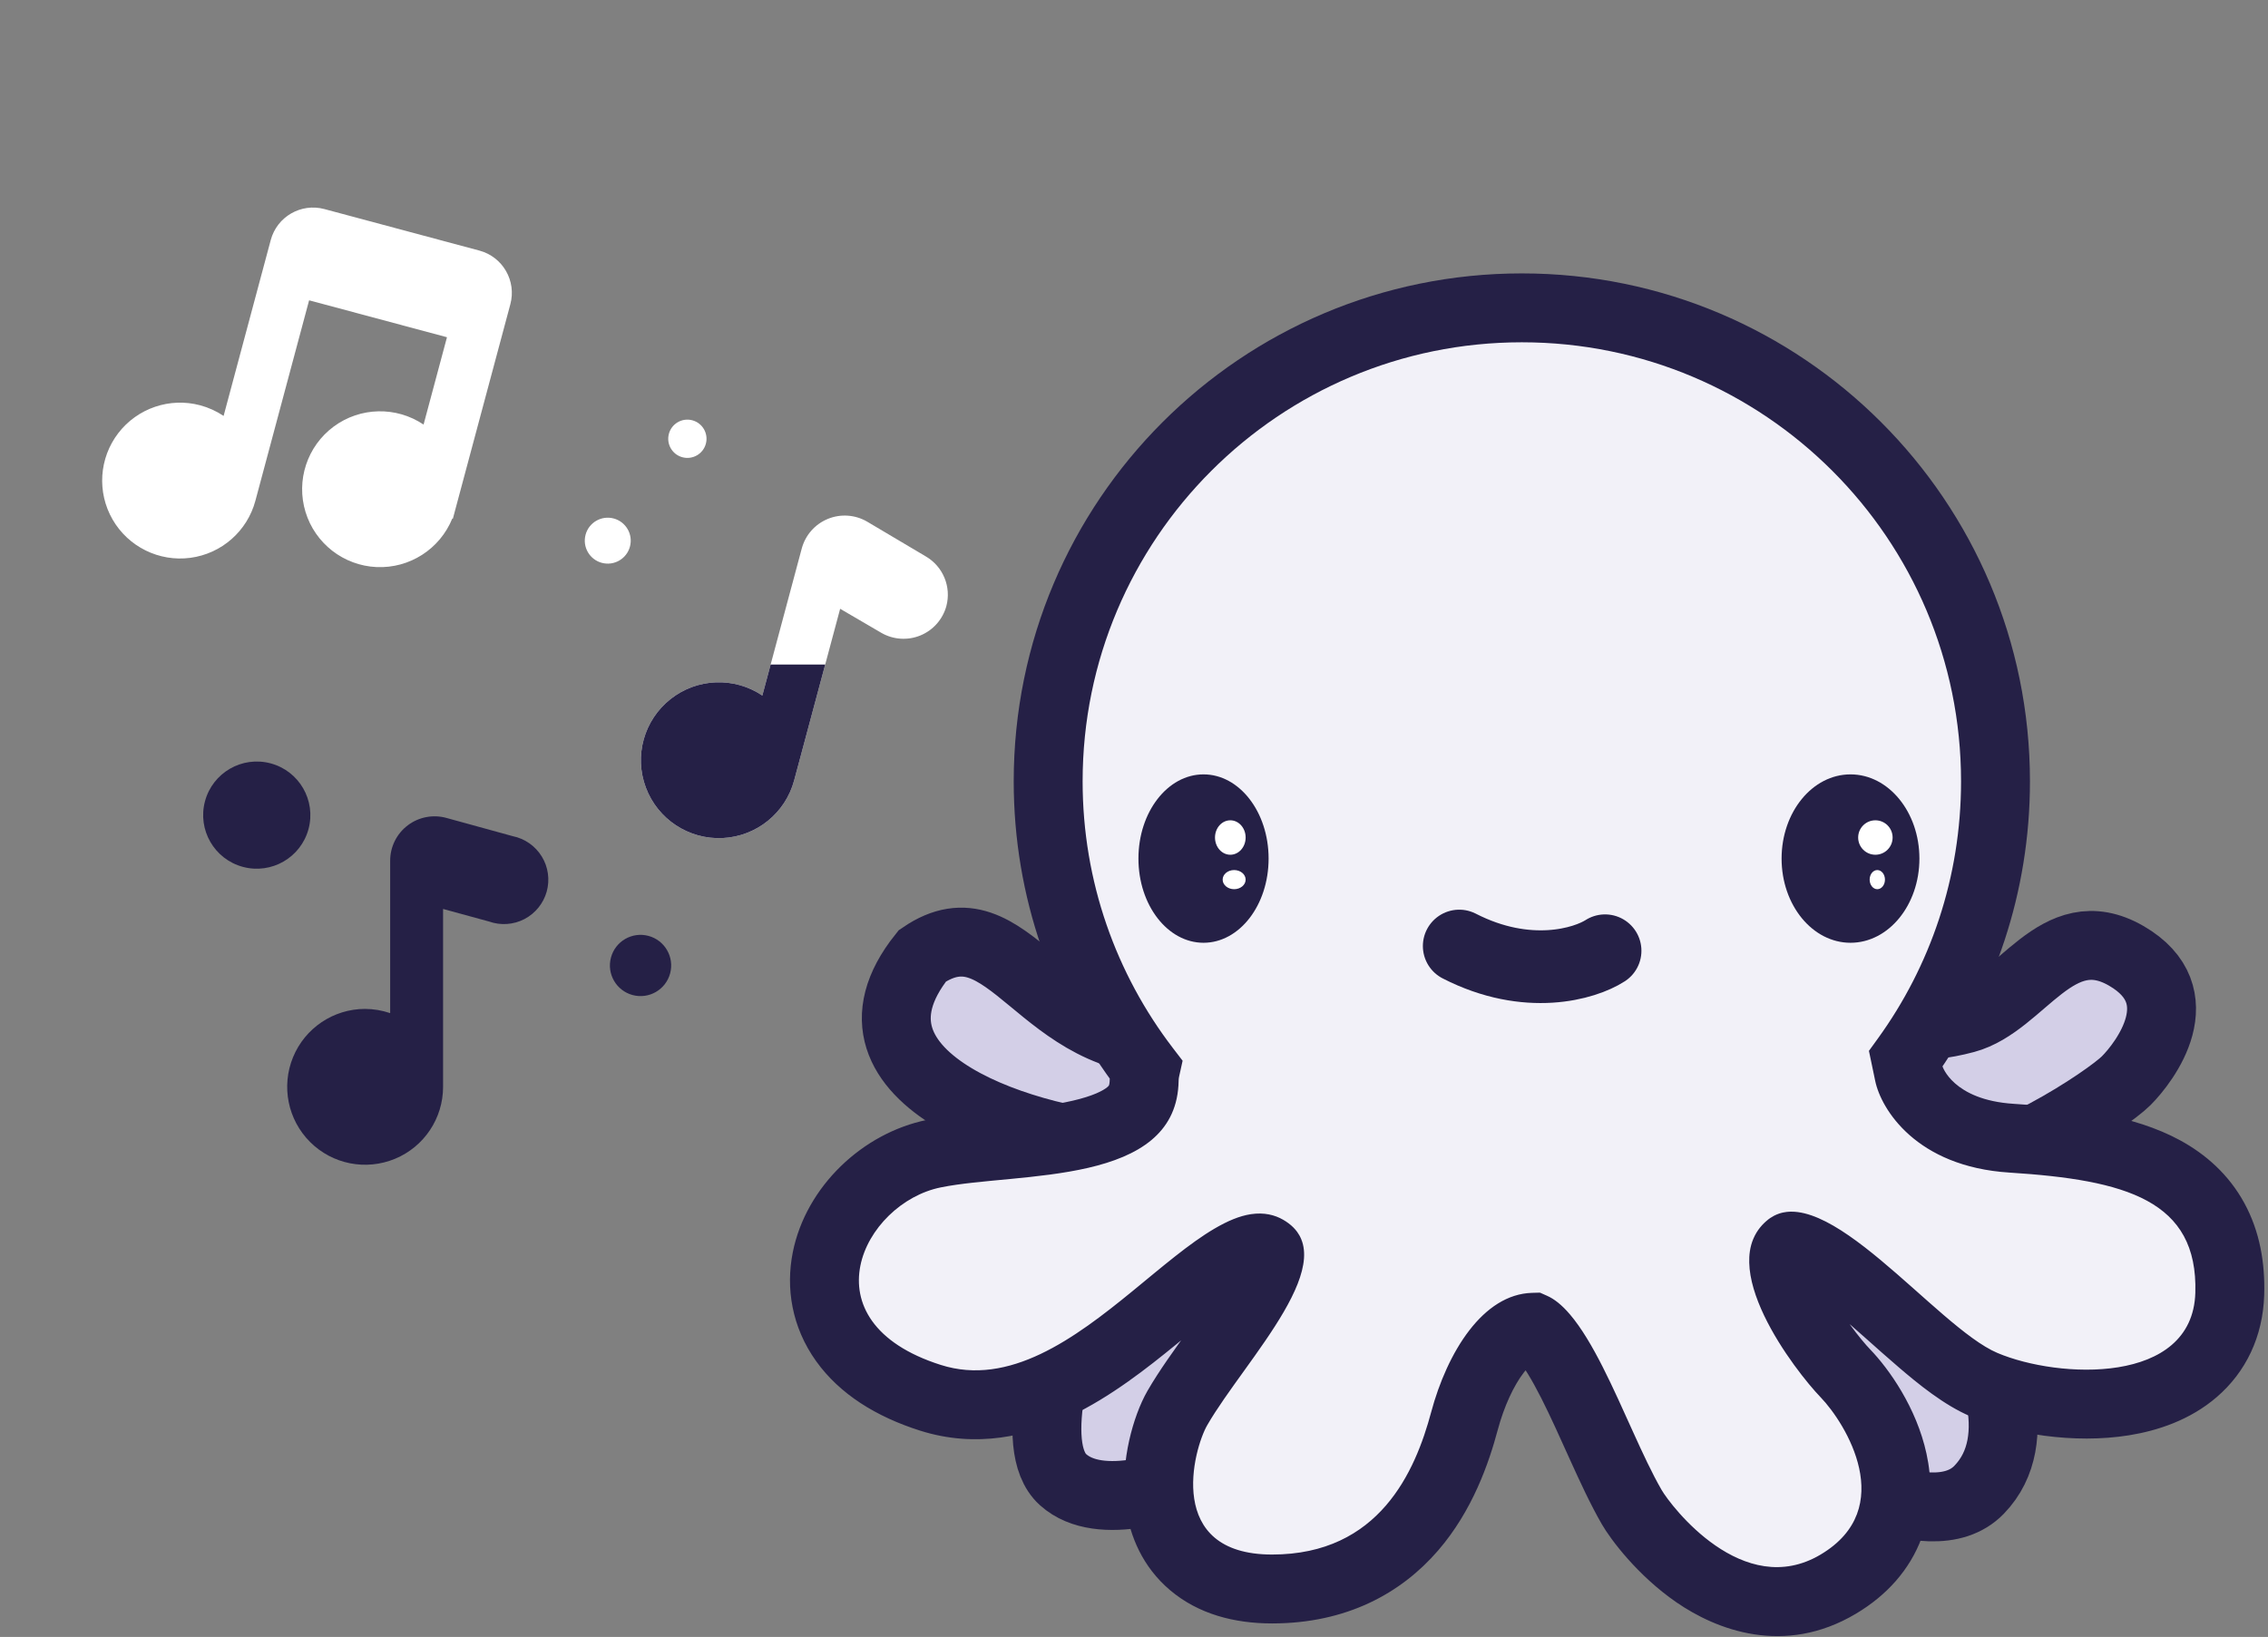 <svg xmlns="http://www.w3.org/2000/svg" width="464.0" height="335.0" viewBox="0.0 0.0 464.0 335.0" fill="none">
<rect x="0.0" y="0.0" width="464.0" height="335.0" fill="#808080" stroke="none"/>
<path d="M402.047 208.48C392.809 210.957 387.345 209.512 385.767 208.48C346.961 209.427 263.708 211.662 241.144 213.026C212.939 214.73 206.503 183.478 188.709 195.6C168.265 221.17 211.614 234.366 233.004 234.997V238.596L221.647 262.082C217.103 272.815 209.91 295.986 217.482 302.805C225.054 309.624 240.829 304.131 247.77 300.532L269.35 294.282L295.851 231.398L357.184 290.872C368.857 299.901 394.74 315.344 404.886 304.888C415.033 294.433 407.221 276.54 402.047 268.901C394.601 259.304 382.587 240.111 394.096 240.111C408.483 240.111 431.199 224.958 434.985 221.17C438.771 217.382 449.182 203.802 434.985 195.6C420.788 187.399 413.594 205.384 402.047 208.48Z" fill="#D3CFE7" stroke="#252046" stroke-width="14.098" stroke-linecap="round" />
<path d="M311.345 63C257.826 63 214.44 106.386 214.44 159.905C214.44 182.041 221.863 202.444 234.355 218.76C234.229 219.328 234.141 219.922 234.102 220.545L234.079 221.104L234.055 221.714C233.872 224.682 232.746 226.475 231.071 227.881C228.98 229.636 225.663 231.058 221.037 232.128C216.48 233.182 211.356 233.746 206.067 234.253C201.018 234.737 195.522 235.188 191.087 236.085C180.504 238.227 171.207 247.15 169.107 257.651C168 263.184 168.915 269.165 172.699 274.455C176.398 279.627 182.388 283.523 190.352 286.052C199.616 288.994 208.357 287.046 215.919 283.452C223.35 279.921 230.251 274.512 236.198 269.647C242.473 264.514 247.478 260.189 252.026 257.52C256.656 254.802 258.276 255.311 258.99 255.723C259.343 255.927 259.526 256.087 259.609 256.17C259.651 256.212 259.673 256.241 259.683 256.255C259.693 256.268 259.696 256.275 259.697 256.277C259.698 256.28 259.702 256.287 259.706 256.302C259.712 256.318 259.721 256.35 259.73 256.401C259.748 256.508 259.769 256.71 259.746 257.034C259.637 258.596 258.716 261.179 256.544 264.919C254.462 268.505 251.728 272.342 248.836 276.362C246.06 280.223 243.046 284.376 240.89 288.111C239.734 290.114 238.617 293.099 237.899 296.315C237.17 299.58 236.718 303.665 237.353 307.8C237.999 312.005 239.839 316.597 243.97 320.076C248.087 323.543 253.621 325.182 260.243 325.182C273.345 325.182 282.594 319.973 288.87 312.711C294.898 305.735 297.888 297.222 299.606 290.811C301.068 285.354 303.383 280.184 306.194 276.545C308.971 272.95 311.523 271.681 313.655 271.624C313.837 271.705 314.56 272.08 315.838 273.579C317.622 275.672 319.542 278.865 321.614 282.948C323.66 286.983 325.626 291.417 327.66 295.905C329.636 300.268 331.708 304.752 333.82 308.409C335.198 310.796 340.032 317.313 346.944 322.087C353.991 326.955 364.774 330.923 376.084 324.19C381.244 321.119 384.723 317.076 386.503 312.338C388.248 307.695 388.123 303.022 387.245 298.985C385.541 291.156 380.727 284.356 377.553 281.064C375.372 278.802 370.339 272.6 367.271 266.171C365.728 262.938 364.96 260.216 364.913 258.219C364.874 256.508 365.323 255.739 366.094 255.122C366.177 255.056 366.211 255.014 366.497 255.013C366.935 255.01 367.817 255.143 369.255 255.767C372.222 257.053 375.91 259.677 380.224 263.269C384.691 266.987 388.503 270.569 393.035 274.453C397.047 277.893 401.605 281.55 405.875 283.361C413.243 286.487 424.568 288.365 434.476 286.765C439.484 285.956 444.75 284.158 448.922 280.562C453.31 276.78 455.978 271.433 456.178 264.781C456.348 259.13 455.386 254.011 452.97 249.58C450.532 245.109 446.905 241.872 442.639 239.548C434.515 235.122 423.401 233.684 411.536 232.931C395.723 231.927 391.117 222.524 390.545 219.787L389.894 216.665C401.442 200.712 408.25 181.104 408.25 159.905C408.25 106.386 364.864 63 311.345 63Z" fill="#F2F1F8" />
<path d="M311.345 63V55.951V63ZM214.44 159.905L207.391 159.905V159.905H214.44ZM234.355 218.76L239.952 214.475L241.945 217.078L241.238 220.279L234.355 218.76ZM234.102 220.545L227.059 220.262L227.062 220.183L227.067 220.104L234.102 220.545ZM234.079 221.104L227.036 220.822L227.036 220.822L234.079 221.104ZM234.055 221.714L241.098 221.996L241.095 222.071L241.091 222.147L234.055 221.714ZM231.071 227.881L235.603 233.279L235.603 233.28L231.071 227.881ZM221.037 232.128L222.626 238.996H222.626L221.037 232.128ZM206.067 234.253L206.739 241.27L206.067 234.253ZM191.087 236.085L189.689 229.176H189.689L191.087 236.085ZM169.107 257.651L162.195 256.269L162.195 256.269L169.107 257.651ZM172.699 274.455L166.965 278.556L166.965 278.556L172.699 274.455ZM190.352 286.052L188.218 292.77L188.218 292.77L190.352 286.052ZM215.919 283.452L218.945 289.819L218.945 289.819L215.919 283.452ZM236.198 269.647L240.661 275.104L236.198 269.647ZM252.026 257.52L248.458 251.44L248.458 251.44L252.026 257.52ZM258.99 255.723L262.514 249.618L262.514 249.618L258.99 255.723ZM259.609 256.17L264.611 251.203L264.613 251.205L259.609 256.17ZM259.683 256.255L265.381 252.105L265.388 252.114L259.683 256.255ZM259.697 256.277L265.975 253.072L265.975 253.073L259.697 256.277ZM259.706 256.302L266.403 254.101L266.407 254.112L259.706 256.302ZM259.73 256.401L266.673 255.185L266.674 255.19L259.73 256.401ZM259.746 257.034L266.778 257.525L266.778 257.526L259.746 257.034ZM256.544 264.919L262.64 268.459L262.64 268.459L256.544 264.919ZM248.836 276.362L254.559 280.478L248.836 276.362ZM240.89 288.111L234.785 284.587L234.785 284.587L240.89 288.111ZM237.899 296.315L231.019 294.779L231.019 294.779L237.899 296.315ZM237.353 307.8L230.386 308.87L230.386 308.87L237.353 307.8ZM243.97 320.076L239.429 325.468L239.429 325.468L243.97 320.076ZM260.243 325.182V332.231H260.242L260.243 325.182ZM288.87 312.711L294.203 317.32L294.203 317.32L288.87 312.711ZM299.606 290.811L306.415 292.635L306.415 292.635L299.606 290.811ZM306.194 276.545L300.615 272.236L300.615 272.236L306.194 276.545ZM313.655 271.624L313.466 264.578L315.057 264.535L316.511 265.18L313.655 271.624ZM315.838 273.579L321.203 269.007L321.203 269.007L315.838 273.579ZM321.614 282.948L327.9 279.759L327.9 279.759L321.614 282.948ZM327.66 295.905L321.239 298.815L327.66 295.905ZM333.82 308.409L327.715 311.934L327.715 311.934L333.82 308.409ZM346.944 322.087L342.938 327.887L342.938 327.887L346.944 322.087ZM376.084 324.19L379.69 330.248L379.69 330.248L376.084 324.19ZM386.503 312.338L393.102 314.817L393.102 314.817L386.503 312.338ZM387.245 298.985L394.132 297.487L394.132 297.487L387.245 298.985ZM377.553 281.064L382.627 276.172L382.627 276.172L377.553 281.064ZM367.271 266.171L360.909 269.207L360.909 269.207L367.271 266.171ZM364.913 258.219L357.866 258.384L357.866 258.383L364.913 258.219ZM366.094 255.122L370.499 260.625L370.498 260.626L366.094 255.122ZM366.497 255.013L366.455 247.964L366.456 247.964L366.497 255.013ZM369.255 255.767L372.059 249.299L372.059 249.299L369.255 255.767ZM380.224 263.269L384.734 257.851L384.734 257.851L380.224 263.269ZM393.035 274.453L388.447 279.805L388.447 279.805L393.035 274.453ZM405.875 283.361L403.122 289.85L403.122 289.85L405.875 283.361ZM434.476 286.765L435.6 293.723H435.6L434.476 286.765ZM448.922 280.562L453.524 285.901L453.524 285.901L448.922 280.562ZM456.178 264.781L463.224 264.993L463.224 264.993L456.178 264.781ZM452.97 249.58L459.159 246.206L459.159 246.206L452.97 249.58ZM442.639 239.548L446.011 233.358L446.011 233.358L442.639 239.548ZM411.536 232.931L411.089 239.965H411.089L411.536 232.931ZM390.545 219.787L383.645 221.228L383.645 221.227L390.545 219.787ZM389.894 216.665L382.994 218.105L382.357 215.055L384.184 212.532L389.894 216.665ZM408.25 159.905H415.299V159.905L408.25 159.905ZM311.345 63V70.049C261.719 70.049 221.489 110.279 221.489 159.905H214.44H207.391C207.391 102.493 253.933 55.951 311.345 55.951V63ZM214.44 159.905L221.489 159.905C221.489 180.439 228.369 199.345 239.952 214.475L234.355 218.76L228.758 223.045C215.358 205.542 207.391 183.644 207.391 159.905L214.44 159.905ZM234.355 218.76L241.238 220.279C241.186 220.517 241.152 220.75 241.137 220.986L234.102 220.545L227.067 220.104C227.13 219.094 227.273 218.139 227.471 217.241L234.355 218.76ZM234.102 220.545L241.145 220.828L241.123 221.387L234.079 221.104L227.036 220.822L227.059 220.262L234.102 220.545ZM234.079 221.104L241.123 221.387L241.098 221.996L234.055 221.714L227.012 221.432L227.036 220.822L234.079 221.104ZM234.055 221.714L241.091 222.147C240.783 227.143 238.68 230.697 235.603 233.279L231.071 227.881L226.538 222.482C226.69 222.355 226.769 222.269 226.806 222.224C226.84 222.184 226.853 222.162 226.86 222.148C226.867 222.134 226.893 222.082 226.924 221.963C226.956 221.84 226.998 221.623 227.019 221.281L234.055 221.714ZM231.071 227.881L235.603 233.28C232.265 236.081 227.685 237.825 222.626 238.996L221.037 232.128L219.449 225.26C223.642 224.291 225.695 223.19 226.538 222.482L231.071 227.881ZM221.037 232.128L222.626 238.996C217.562 240.167 212.013 240.764 206.739 241.27L206.067 234.253L205.394 227.236C210.699 226.728 215.398 226.197 219.449 225.26L221.037 232.128ZM206.067 234.253L206.739 241.27C201.471 241.775 196.461 242.189 192.485 242.994L191.087 236.085L189.689 229.176C194.582 228.186 200.565 227.699 205.394 227.236L206.067 234.253ZM191.087 236.085L192.486 242.994C184.531 244.604 177.532 251.469 176.019 259.034L169.107 257.651L162.195 256.269C164.883 242.83 176.478 231.85 189.689 229.176L191.087 236.085ZM169.107 257.651L176.019 259.034C175.261 262.823 175.879 266.785 178.432 270.354L172.699 274.455L166.965 278.556C161.951 271.545 160.74 263.545 162.195 256.269L169.107 257.651ZM172.699 274.455L178.432 270.354C180.986 273.925 185.48 277.109 192.485 279.333L190.352 286.052L188.218 292.77C179.296 289.937 171.81 285.33 166.965 278.556L172.699 274.455ZM190.352 286.052L192.485 279.333C199.484 281.556 206.316 280.211 212.894 277.085L215.919 283.452L218.945 289.819C210.397 293.88 199.748 296.432 188.218 292.77L190.352 286.052ZM215.919 283.452L212.894 277.085C219.467 273.962 225.78 269.063 231.735 264.191L236.198 269.647L240.661 275.104C234.723 279.96 227.233 285.88 218.945 289.819L215.919 283.452ZM236.198 269.647L231.735 264.191C237.681 259.328 243.296 254.469 248.458 251.44L252.026 257.52L255.593 263.599C251.659 265.908 247.265 269.701 240.661 275.104L236.198 269.647ZM252.026 257.52L248.458 251.44C251.153 249.859 253.605 248.826 255.93 248.477C258.628 248.072 260.818 248.639 262.514 249.618L258.99 255.723L255.466 261.827C255.805 262.023 256.303 262.249 256.905 262.367C257.473 262.477 257.876 262.44 258.023 262.418C258.148 262.4 258.028 262.401 257.601 262.573C257.178 262.743 256.523 263.053 255.593 263.599L252.026 257.52ZM258.99 255.723L262.514 249.618C263.337 250.093 264.034 250.622 264.611 251.203L259.609 256.17L254.607 261.137C255.018 261.551 255.349 261.76 255.465 261.827L258.99 255.723ZM259.609 256.17L264.613 251.205C264.923 251.518 265.175 251.823 265.381 252.105L259.683 256.255L253.985 260.404C254.171 260.66 254.378 260.906 254.605 261.135L259.609 256.17ZM259.683 256.255L265.388 252.114C265.545 252.332 265.696 252.564 265.836 252.813C265.906 252.937 265.963 253.048 266.009 253.14C266.03 253.182 266.046 253.216 266.048 253.221C266.067 253.26 266.022 253.165 265.975 253.072L259.697 256.277L253.419 259.483C253.387 259.421 253.364 259.373 253.356 259.358C253.349 259.342 253.341 259.325 253.344 259.332C253.346 259.336 253.361 259.368 253.382 259.41C253.427 259.499 253.483 259.608 253.55 259.728C253.686 259.969 253.83 260.191 253.978 260.396L259.683 256.255ZM259.697 256.277L265.975 253.073C266.109 253.336 266.265 253.68 266.403 254.101L259.706 256.302L253.01 258.502C253.066 258.673 253.133 258.854 253.213 259.042C253.253 259.136 253.294 259.226 253.334 259.312C253.376 259.4 253.411 259.467 253.418 259.481L259.697 256.277ZM259.706 256.302L266.407 254.112C266.521 254.462 266.609 254.82 266.673 255.185L259.73 256.401L252.787 257.617C252.832 257.879 252.902 258.174 253.006 258.492L259.706 256.302ZM259.73 256.401L266.674 255.19C266.801 255.921 266.836 256.699 266.778 257.525L259.746 257.034L252.715 256.543C252.702 256.721 252.695 257.095 252.786 257.613L259.73 256.401ZM259.746 257.034L266.778 257.526C266.551 260.781 264.917 264.539 262.64 268.459L256.544 264.919L250.449 261.379C251.408 259.727 252.008 258.471 252.361 257.576C252.738 256.619 252.73 256.33 252.715 256.543L259.746 257.034ZM256.544 264.919L262.64 268.459C260.355 272.393 257.414 276.508 254.559 280.478L248.836 276.362L243.113 272.247C246.041 268.176 248.568 264.617 250.449 261.379L256.544 264.919ZM248.836 276.362L254.559 280.478C251.706 284.445 248.935 288.275 246.995 291.636L240.89 288.111L234.785 284.587C237.158 280.478 240.414 276.001 243.113 272.247L248.836 276.362ZM240.89 288.111L246.995 291.636C246.284 292.867 245.384 295.138 244.778 297.852L237.899 296.315L231.019 294.779C231.85 291.06 233.183 287.362 234.785 284.587L240.89 288.111ZM237.899 296.315L244.778 297.852C244.172 300.566 243.859 303.725 244.32 306.73L237.353 307.8L230.386 308.87C229.577 303.605 230.167 298.593 231.019 294.779L237.899 296.315ZM237.353 307.8L244.32 306.73C244.783 309.742 246.023 312.589 248.511 314.685L243.97 320.076L239.429 325.468C233.656 320.605 231.215 314.268 230.386 308.87L237.353 307.8ZM243.97 320.076L248.511 314.685C251 316.781 254.748 318.133 260.243 318.133L260.243 325.182L260.242 332.231C252.495 332.23 245.174 330.306 239.429 325.468L243.97 320.076ZM260.243 325.182V318.133C271.219 318.133 278.547 313.875 283.536 308.102L288.87 312.711L294.203 317.32C286.64 326.071 275.471 332.231 260.243 332.231V325.182ZM288.87 312.711L283.536 308.102C288.525 302.329 291.175 295.041 292.797 288.986L299.606 290.811L306.415 292.635C304.601 299.404 301.27 309.141 294.203 317.32L288.87 312.711ZM299.606 290.811L292.797 288.986C294.42 282.929 297.07 276.825 300.615 272.236L306.194 276.545L311.772 280.854C309.696 283.542 307.716 287.78 306.415 292.635L299.606 290.811ZM306.194 276.545L300.615 272.236C304.108 267.714 308.425 264.713 313.466 264.578L313.655 271.624L313.843 278.67C314.621 278.65 313.834 278.185 311.772 280.854L306.194 276.545ZM313.655 271.624L316.511 265.18C317.941 265.813 319.472 266.976 321.203 269.007L315.838 273.579L310.473 278.151C310.067 277.674 309.881 277.533 309.927 277.57C309.953 277.59 310.041 277.659 310.193 277.753C310.27 277.8 310.36 277.852 310.465 277.907C310.571 277.963 310.683 278.017 310.798 278.068L313.655 271.624ZM315.838 273.579L321.203 269.007C323.543 271.753 325.766 275.552 327.9 279.759L321.614 282.948L315.327 286.137C313.319 282.178 311.701 279.591 310.473 278.151L315.838 273.579ZM321.614 282.948L327.9 279.759C330.036 283.971 332.087 288.597 334.08 292.996L327.66 295.905L321.239 298.815C319.165 294.237 317.284 289.994 315.327 286.137L321.614 282.948ZM327.66 295.905L334.08 292.996C336.073 297.395 338.012 301.572 339.924 304.885L333.82 308.409L327.715 311.934C325.405 307.932 323.199 303.14 321.239 298.815L327.66 295.905ZM333.82 308.409L339.924 304.885C340.871 306.524 345.036 312.202 350.95 316.287L346.944 322.087L342.938 327.887C335.029 322.424 329.525 315.068 327.715 311.934L333.82 308.409ZM346.944 322.087L350.95 316.287C356.901 320.397 364.557 322.849 372.479 318.133L376.084 324.19L379.69 330.248C364.99 338.997 351.081 333.512 342.938 327.887L346.944 322.087ZM376.084 324.19L372.479 318.133C376.456 315.766 378.761 312.902 379.905 309.859L386.503 312.338L393.102 314.817C390.685 321.25 386.032 326.473 379.69 330.248L376.084 324.19ZM386.503 312.338L379.905 309.859C381.048 306.815 381.032 303.586 380.357 300.484L387.245 298.985L394.132 297.487C395.214 302.458 395.448 308.574 393.102 314.817L386.503 312.338ZM387.245 298.985L380.357 300.484C379.008 294.286 375.035 288.608 372.479 285.957L377.553 281.064L382.627 276.172C386.419 280.104 392.074 288.025 394.132 297.487L387.245 298.985ZM377.553 281.064L372.479 285.957C369.924 283.308 364.387 276.494 360.909 269.207L367.271 266.171L373.632 263.135C376.291 268.706 380.819 274.297 382.627 276.172L377.553 281.064ZM367.271 266.171L360.909 269.207C359.172 265.566 357.946 261.803 357.866 258.384L364.913 258.219L371.96 258.054C371.974 258.629 372.285 260.311 373.632 263.135L367.271 266.171ZM364.913 258.219L357.866 258.383C357.833 256.933 357.983 255.231 358.705 253.521C359.478 251.688 360.647 250.453 361.69 249.618L366.094 255.122L370.498 260.626C370.601 260.543 370.819 260.356 371.061 260.056C371.314 259.743 371.533 259.384 371.695 258.999C372.008 258.255 371.954 257.794 371.96 258.054L364.913 258.219ZM366.094 255.122L361.689 249.619C361.445 249.814 362.477 248.877 363.922 248.379C365.109 247.97 366.143 247.966 366.455 247.964L366.497 255.013L366.539 262.062C366.566 262.061 367.439 262.079 368.516 261.707C369.852 261.247 370.825 260.364 370.499 260.625L366.094 255.122ZM366.497 255.013L366.456 247.964C368.199 247.954 370.081 248.442 372.059 249.299L369.255 255.767L366.452 262.234C366.041 262.056 365.842 262.006 365.832 262.003C365.829 262.003 365.885 262.017 365.995 262.031C366.1 262.045 366.286 262.063 366.539 262.062L366.497 255.013ZM369.255 255.767L372.059 249.299C376.018 251.015 380.361 254.211 384.734 257.851L380.224 263.269L375.714 268.686C371.458 265.143 368.427 263.09 366.452 262.234L369.255 255.767ZM380.224 263.269L384.734 257.851C389.096 261.482 393.55 265.611 397.622 269.101L393.035 274.453L388.447 279.805C383.456 275.527 380.287 272.492 375.714 268.686L380.224 263.269ZM393.035 274.453L397.622 269.101C401.71 272.605 405.501 275.545 408.628 276.872L405.875 283.361L403.122 289.85C397.71 287.554 392.385 283.18 388.447 279.805L393.035 274.453ZM405.875 283.361L408.628 276.872C414.875 279.522 424.859 281.178 433.352 279.806L434.476 286.765L435.6 293.723C424.277 295.553 411.612 293.452 403.122 289.85L405.875 283.361ZM434.476 286.765L433.352 279.806C437.6 279.12 441.473 277.676 444.32 275.222L448.922 280.562L453.524 285.901C448.026 290.639 441.368 292.791 435.6 293.723L434.476 286.765ZM448.922 280.562L444.32 275.222C447.167 272.768 448.99 269.302 449.132 264.57L456.178 264.781L463.224 264.993C462.967 273.563 459.453 280.791 453.524 285.901L448.922 280.562ZM456.178 264.781L449.132 264.57C449.274 259.837 448.457 256.029 446.781 252.954L452.97 249.58L459.159 246.206C462.314 251.994 463.421 258.423 463.224 264.993L456.178 264.781ZM452.97 249.58L446.781 252.954C445.105 249.88 442.568 247.537 439.267 245.738L442.639 239.548L446.011 233.358C451.241 236.207 455.959 240.337 459.159 246.206L452.97 249.58ZM442.639 239.548L439.267 245.738C432.663 242.14 423.004 240.722 411.089 239.965L411.536 232.931L411.982 225.896C423.799 226.646 436.368 228.104 446.011 233.358L442.639 239.548ZM411.536 232.931L411.089 239.965C392.018 238.754 384.846 226.976 383.645 221.228L390.545 219.787L397.445 218.346C397.388 218.072 399.427 225.099 411.982 225.896L411.536 232.931ZM390.545 219.787L383.645 221.227L382.994 218.105L389.894 216.665L396.794 215.225L397.446 218.347L390.545 219.787ZM389.894 216.665L384.184 212.532C394.891 197.741 401.201 179.571 401.201 159.905L408.25 159.905L415.299 159.905C415.299 182.638 407.993 203.684 395.604 220.798L389.894 216.665ZM408.25 159.905H401.201C401.201 110.279 360.971 70.049 311.345 70.049V63V55.951C368.757 55.951 415.299 102.493 415.299 159.905H408.25Z" fill="#252046" />
<ellipse cx="13.315" cy="17.231" rx="13.315" ry="17.231" transform="matrix(-1 0 0 1 259.537 158.474)" fill="#252046" />
<ellipse cx="14.098" cy="17.231" rx="14.098" ry="17.231" transform="matrix(-1 0 0 1 392.684 158.474)" fill="#252046" />
<circle cx="3.524" cy="3.524" r="3.524" transform="matrix(-1 0 0 1 387.201 167.873)" fill="white" />
<ellipse cx="1.566" cy="1.958" rx="1.566" ry="1.958" transform="matrix(-1 0 0 1 385.635 178.055)" fill="white" />
<ellipse cx="3.133" cy="3.524" rx="3.133" ry="3.524" transform="matrix(-1 0 0 1 254.838 167.873)" fill="white" />
<ellipse cx="2.35" cy="1.958" rx="2.35" ry="1.958" transform="matrix(-1 0 0 1 254.838 178.055)" fill="white" />
<path d="M328.371 194.57C324.247 197.233 312.508 200.769 298.539 193.603" stroke="#252046" stroke-width="14.881" stroke-linecap="round" />
<path d="M189.422 113.88L177.402 106.751C174.953 105.322 171.981 105.115 169.361 106.193C166.735 107.269 164.766 109.51 164.026 112.251L155.963 142.341C150.214 138.475 142.618 138.765 137.182 143.067C131.743 147.361 129.699 154.681 132.134 161.174C134.569 167.667 140.914 171.838 147.838 171.507C154.763 171.171 160.678 166.403 162.472 159.706L171.882 124.587L180.295 129.502C182.736 130.916 185.698 131.114 188.31 130.04C190.924 128.96 192.884 126.73 193.62 124.007C194.649 120.07 192.932 115.936 189.422 113.88Z" fill="white" />
<path d="M155.963 142.341C150.214 138.476 142.618 138.765 137.183 143.066C131.744 147.361 129.699 154.681 132.134 161.174C134.568 167.667 140.913 171.837 147.838 171.507C154.763 171.171 160.678 166.403 162.472 159.706L168.824 135.999L157.662 136L155.963 142.341Z" fill="#252046" />
<path d="M104.886 171.115L91.449 167.419C88.696 166.624 85.728 167.162 83.44 168.888C81.151 170.613 79.811 173.311 79.823 176.175V207.333C78.159 206.77 76.415 206.476 74.653 206.47C68.21 206.488 62.409 210.386 59.956 216.346C57.502 222.312 58.879 229.159 63.444 233.711C68.008 238.263 74.861 239.616 80.815 237.144C86.769 234.678 90.648 228.865 90.648 222.416V186.015L100.046 188.585C102.421 189.43 105.046 189.252 107.285 188.09C109.518 186.921 111.177 184.883 111.85 182.454C112.523 180.019 112.156 177.418 110.834 175.271C109.512 173.123 107.358 171.617 104.886 171.115Z" fill="#252046" />
<path d="M63.24 61.458L91.445 69.016L86.656 86.888C81.052 83.119 73.691 83.287 68.264 87.3C62.841 91.32 60.536 98.317 62.505 104.774C64.48 111.233 70.303 115.745 77.043 116.05C83.785 116.349 89.988 112.373 92.532 106.118L92.65 106.15L104.411 62.259C105.692 57.478 102.86 52.563 98.078 51.282L66.363 42.784C61.582 41.503 56.672 44.343 55.39 49.124L45.746 85.118C44.285 84.138 42.669 83.407 40.975 82.947C34.745 81.277 28.125 83.526 24.195 88.643C20.27 93.761 19.813 100.74 23.036 106.323C26.266 111.908 32.538 115.001 38.927 114.16C45.322 113.321 50.581 108.706 52.251 102.476L63.24 61.458Z" fill="white" />
<circle cx="131.046" cy="197.581" r="6.266" transform="rotate(15 131.046 197.581)" fill="#252046" />
<circle cx="124.339" cy="110.645" r="4.699" transform="rotate(15 124.339 110.645)" fill="white" />
<circle cx="140.627" cy="89.794" r="3.916" transform="rotate(15 140.627 89.794)" fill="white" />
<circle cx="52.53" cy="166.813" r="10.965" transform="rotate(15 52.53 166.813)" fill="#252046" />
</svg>